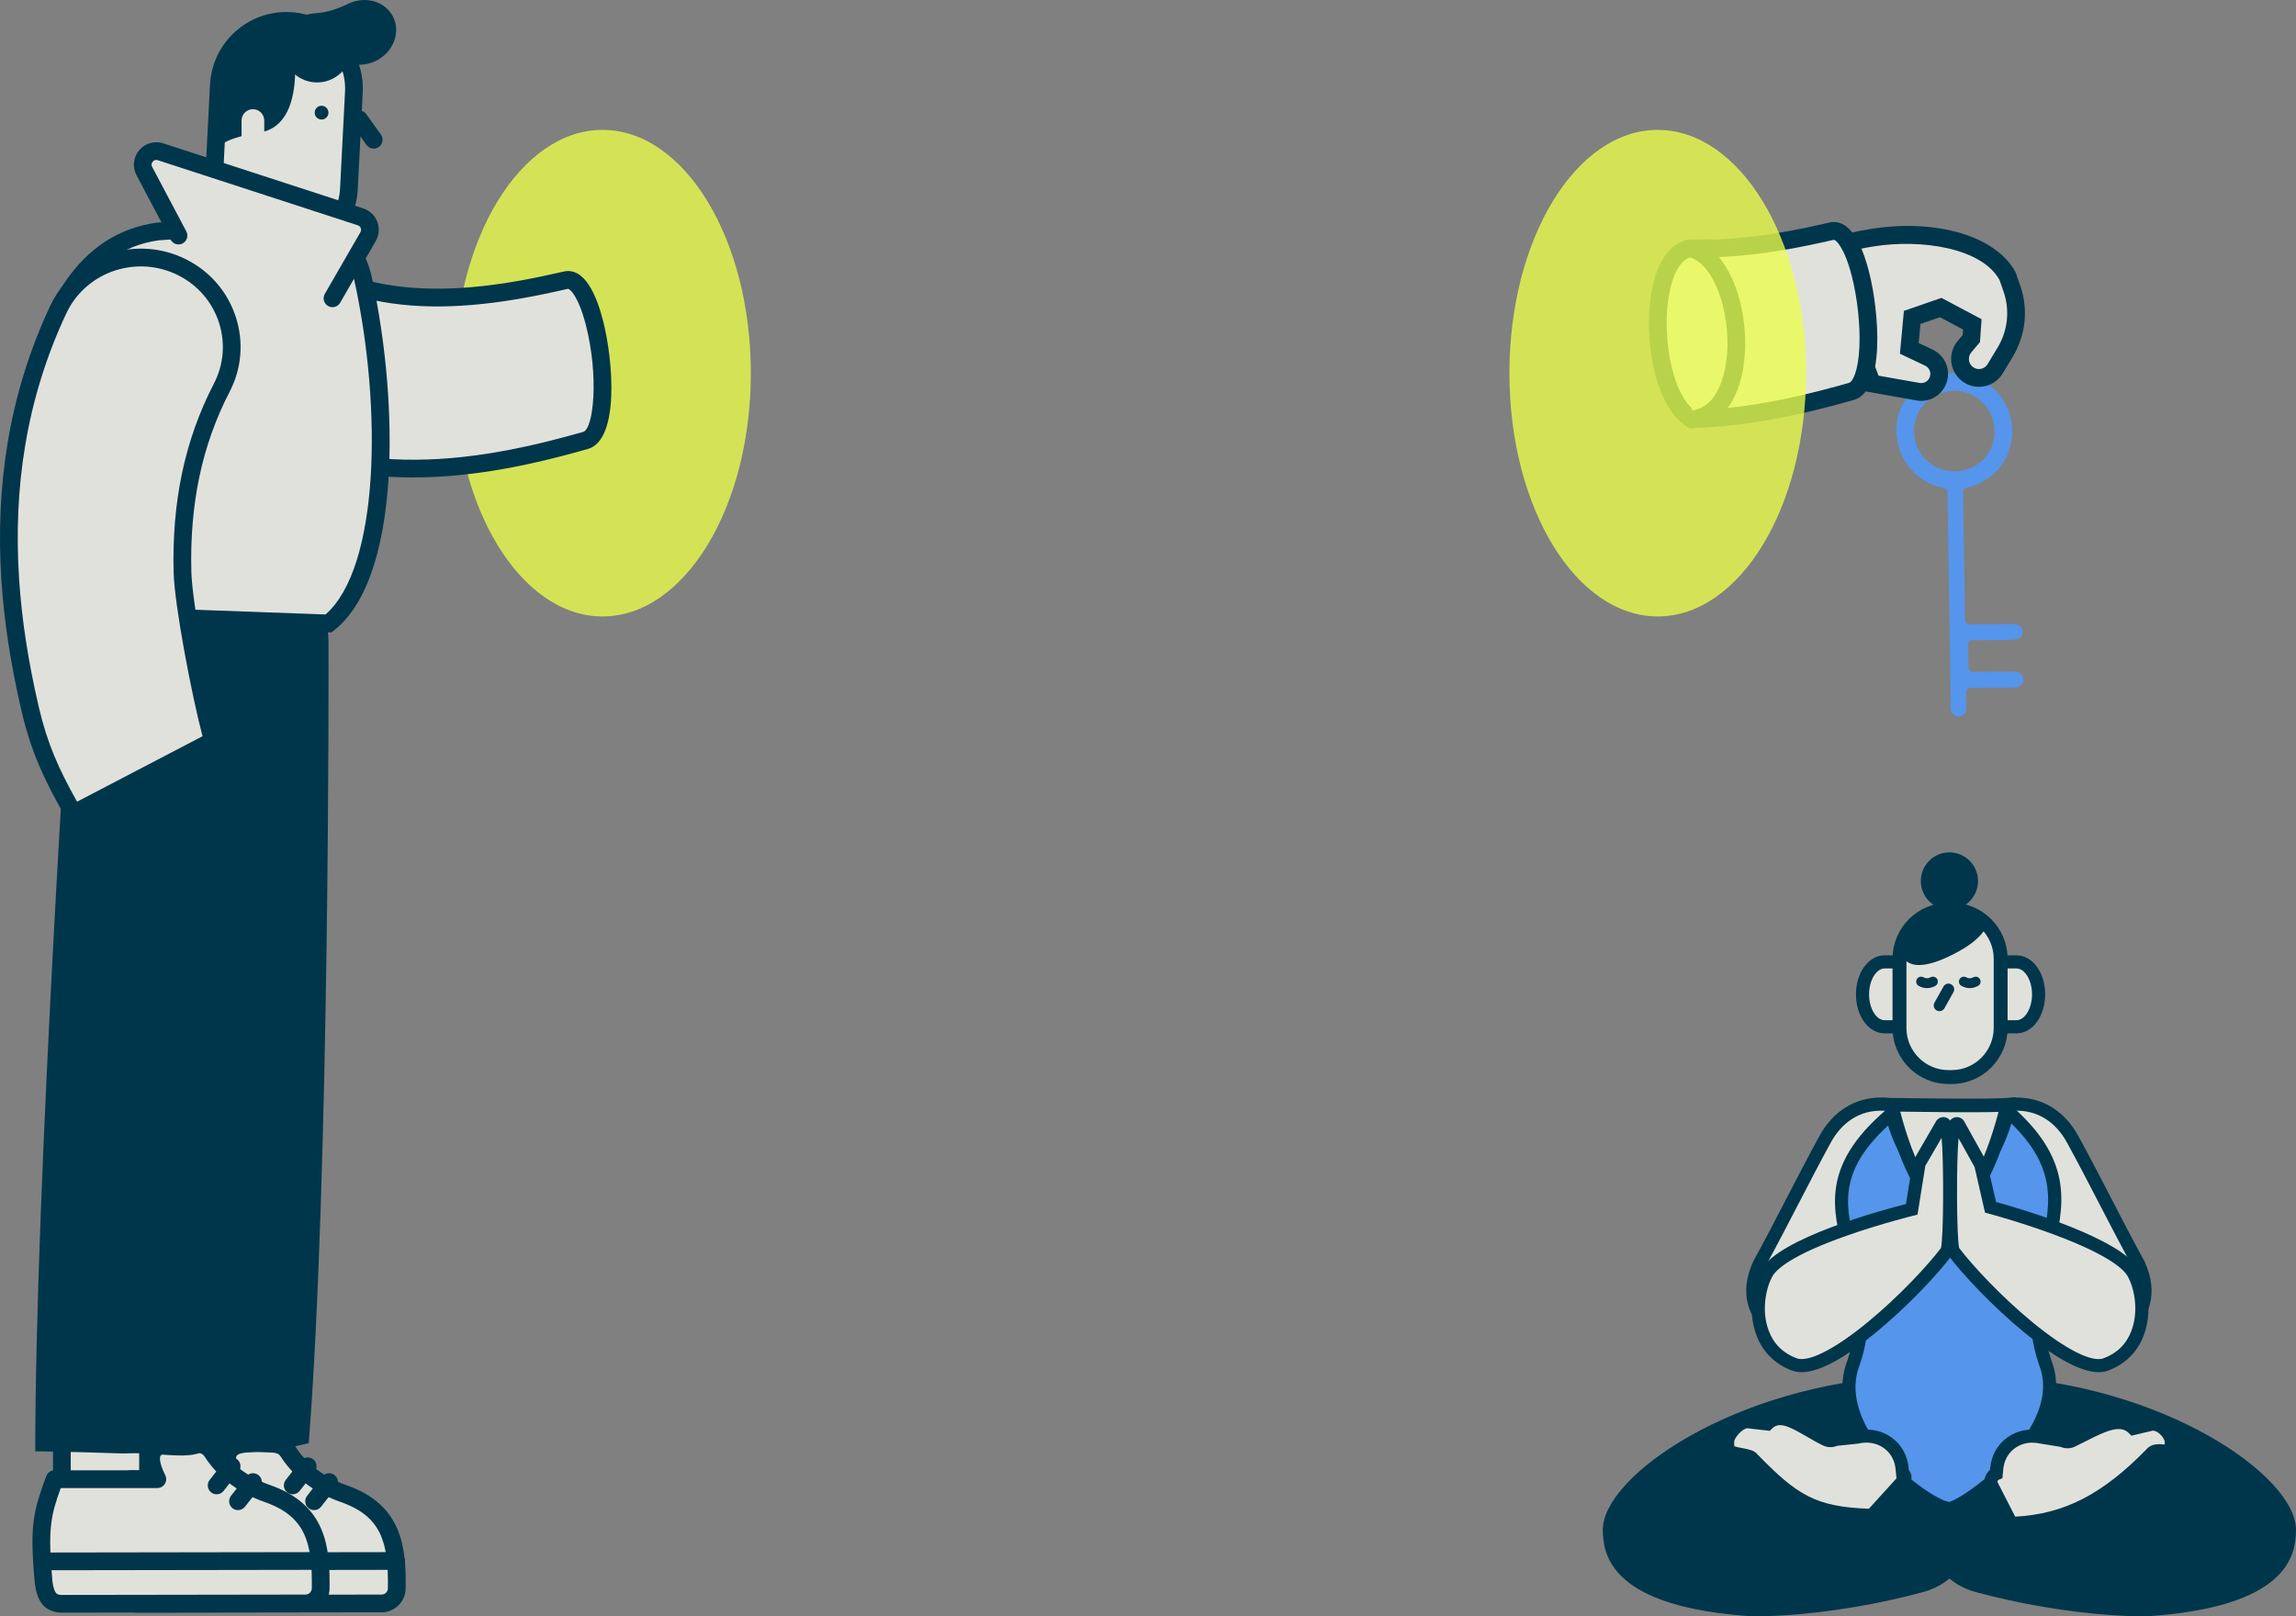 <svg width="480" height="338" viewBox="0 0 480 338" fill="none" xmlns="http://www.w3.org/2000/svg">
<rect x="0" y="0" width="480" height="338" fill="#808080" stroke="none"/>
<g clip-path="url(#clip0_1435_4956)">
<path d="M399.867 81.656C393.108 88.6 396.944 100.34 406.472 102.075C406.852 102.144 407.13 102.473 407.139 102.858L407.834 148.19C407.857 149.637 409.627 150.356 410.632 149.327C411.248 148.71 411.09 148.325 411.035 144.688C411.035 144.465 411.123 144.252 411.267 144.108C411.605 143.765 411.267 143.867 421.337 143.779C422.231 143.77 422.995 143.051 422.981 142.091C422.967 141.163 422.203 140.411 421.272 140.421L412.355 140.476C411.91 140.476 411.544 140.124 411.54 139.679L411.466 134.701C411.461 134.214 411.846 133.88 412.267 133.876C418.965 133.82 421.712 133.982 422.361 133.324C423.389 132.266 422.615 130.457 421.124 130.467L411.628 130.545C411.183 130.545 410.817 130.193 410.813 129.748L410.396 102.826C410.391 102.436 410.664 102.093 411.049 102.019C416.723 100.882 420.776 95.845 420.688 90.042C420.522 79.304 407.362 73.961 399.871 81.647H399.881L399.867 81.656ZM414.611 96.054C409.409 101.388 400.26 97.71 400.145 90.233C400.07 85.576 403.785 81.767 408.441 81.726C415.876 81.661 419.831 90.673 414.611 96.054Z" fill="#5595EB"/>
<path d="M383.219 51.524C386.147 50.717 388.861 50.109 391.293 49.715C404.916 47.521 416.321 51.45 419.712 57.762L420.596 60.304C422.139 64.734 421.629 69.618 419.207 73.631L417.025 77.244C415.816 79.076 413.347 79.577 411.517 78.357C409.549 77.044 409.159 74.308 410.688 72.494L412.124 70.792L412.332 67.819L405.718 64.307L399.761 66.371L399.158 72.842L403.249 74.781C404.995 75.611 405.833 77.629 405.185 79.457C404.569 81.191 402.79 82.226 400.984 81.901L391.381 80.199L388.194 71.886C386.184 72.318 382.311 73.779 377.572 76.154C379.18 67.883 381.046 59.664 383.219 51.524Z" fill="#E1E1DC"/>
<path d="M401.655 83.822C401.326 83.822 400.997 83.794 400.663 83.734L390.028 81.846L387.063 74.123C385.136 74.74 382.148 75.932 378.401 77.815L375.033 79.504L375.751 75.802C377.41 67.263 379.318 58.932 381.426 51.047L381.699 50.022L382.723 49.739C385.72 48.913 388.504 48.291 390.996 47.888C404.818 45.661 417.298 49.363 421.342 56.887L421.457 57.156L422.342 59.697C424.075 64.665 423.509 70.097 420.79 74.596L418.571 78.27C417.714 79.573 416.399 80.459 414.87 80.77C413.342 81.081 411.785 80.77 410.493 79.907C409.117 78.989 408.195 77.518 407.959 75.881C407.723 74.244 408.205 72.574 409.27 71.308L410.312 70.069L410.396 68.9L405.56 66.331L401.492 67.741L401.122 71.73L404.04 73.112C406.662 74.355 407.903 77.352 406.926 80.088C406.115 82.366 403.985 83.827 401.645 83.827L401.655 83.822ZM392.733 78.558L401.307 80.079C402.229 80.241 403.128 79.722 403.443 78.836C403.776 77.903 403.35 76.883 402.461 76.461L397.194 73.965L398.028 65.008L405.879 62.29L414.268 66.748L413.935 71.53L412.109 73.696C411.716 74.165 411.549 74.754 411.632 75.357C411.72 75.96 412.045 76.479 412.55 76.818C413.022 77.133 413.587 77.245 414.138 77.129C414.68 77.017 415.153 76.707 415.463 76.248L417.622 72.671C419.767 69.118 420.211 64.832 418.845 60.913L418.006 58.515C414.268 51.821 401.636 49.924 391.58 51.543C389.504 51.877 387.202 52.378 384.728 53.032C383.047 59.405 381.495 66.066 380.105 72.885C383.228 71.475 385.97 70.463 387.795 70.069L389.347 69.735L392.728 78.548L392.733 78.558Z" fill="#00364B"/>
<path opacity="0.78" d="M125.963 128.902C143.088 128.902 156.971 106.127 156.971 78.032C156.971 49.937 143.088 27.162 125.963 27.162C108.838 27.162 94.955 49.937 94.955 78.032C94.955 106.127 108.838 128.902 125.963 128.902Z" fill="#EBFF4B"/>
<path d="M40 81.874C46.364 87.014 53.303 90.947 60.414 93.554C67.529 96.175 74.774 97.497 81.875 97.873C88.981 98.248 95.948 97.696 102.711 96.615C109.474 95.535 116.042 93.911 122.411 92.102C129.397 90.117 125.047 57.045 118.252 58.599L118.201 58.613C112.262 59.986 106.458 61.09 100.774 61.702C95.095 62.314 89.546 62.43 84.219 61.859C78.892 61.294 73.796 60.041 69.039 58.005C64.282 55.973 59.863 53.153 55.814 49.577C49.315 43.839 40.389 46.321 35.872 55.115C31.356 63.91 32.963 75.687 39.462 81.424C39.601 81.545 39.74 81.666 39.884 81.782L40.004 81.879L40 81.874Z" fill="#E1E1DC"/>
<path d="M86.415 99.844C84.853 99.844 83.306 99.802 81.773 99.723C74.042 99.315 66.64 97.826 59.77 95.293C52.354 92.575 45.308 88.549 38.832 83.317L38.712 83.219C38.545 83.085 38.388 82.95 38.23 82.811C31.148 76.558 29.346 63.752 34.219 54.261C36.836 49.164 41.014 45.736 45.684 44.85C49.709 44.089 53.739 45.272 57.037 48.18C60.933 51.622 65.218 54.349 69.766 56.293C74.223 58.2 79.147 59.452 84.413 60.008C89.314 60.528 94.753 60.477 100.575 59.851C105.68 59.303 111.146 58.334 117.784 56.799L117.821 56.789C122.222 55.778 124.732 61.818 126.076 67.059C128.23 75.487 129.517 92.005 122.916 93.879C115.375 96.022 109.048 97.473 102.998 98.438C97.147 99.375 91.681 99.834 86.415 99.834V99.844ZM41.158 80.432C47.314 85.404 54.008 89.231 61.048 91.81C67.571 94.213 74.612 95.627 81.972 96.017C88.406 96.355 95.095 95.952 102.419 94.783C108.32 93.837 114.514 92.422 121.907 90.316C124.112 89.69 125.214 78.641 122.486 67.987C120.948 61.966 119.118 60.291 118.669 60.407L118.636 60.417C111.836 61.989 106.231 62.982 100.974 63.543C94.799 64.206 89.254 64.257 84.024 63.701C78.392 63.102 73.106 61.762 68.312 59.707C63.402 57.61 58.783 54.665 54.587 50.964C52.132 48.797 49.292 47.944 46.374 48.496C42.835 49.164 39.611 51.882 37.517 55.954C33.371 64.025 34.793 74.824 40.685 80.023C40.806 80.13 40.926 80.232 41.051 80.334L41.162 80.422L41.158 80.432Z" fill="#00364B"/>
<path d="M353.36 51.919C357.292 52.067 361.322 51.886 365.422 51.446C371.106 50.838 376.91 49.729 382.848 48.356L382.899 48.342C389.695 46.784 394.044 79.861 387.059 81.846C380.69 83.655 374.121 85.278 367.358 86.359C362.902 87.074 358.353 87.547 353.735 87.686C344.646 82.268 343.854 53.57 353.364 51.919H353.36Z" fill="#E1E1DC"/>
<path d="M353.249 89.555L352.786 89.276C349.585 87.37 347.083 83.024 345.735 77.04C344.559 71.808 344.392 65.764 345.295 60.871C346.453 54.581 349.209 50.749 353.045 50.086L353.235 50.054L353.429 50.063C357.126 50.202 361.091 50.044 365.228 49.599C370.332 49.052 375.798 48.082 382.436 46.547L382.473 46.538C384.91 45.981 388.296 47.312 390.728 56.807C392.882 65.235 394.17 81.753 387.569 83.627C380.028 85.77 373.7 87.222 367.65 88.186C362.884 88.947 358.219 89.402 353.791 89.532L353.253 89.55L353.249 89.555ZM353.513 53.778C351.424 54.27 349.765 57.081 348.941 61.548C347.394 69.925 349.436 82.314 354.259 85.812C358.358 85.663 362.666 85.232 367.067 84.527C372.968 83.581 379.157 82.166 386.554 80.06C387.3 79.847 388.491 77.676 388.722 72.564C388.926 68.037 388.319 62.35 387.138 57.73C385.6 51.71 383.77 50.04 383.321 50.151L383.289 50.16C376.489 51.733 370.884 52.725 365.631 53.287C361.401 53.741 357.33 53.908 353.522 53.778H353.513Z" fill="#00364B"/>
<path d="M12.942 311.047H33.315V297.345H12.942V311.047Z" fill="#E1E1DC"/>
<path d="M33.314 312.901H12.937C11.913 312.901 11.084 312.071 11.084 311.046V297.344C11.084 296.319 11.913 295.488 12.937 295.488H33.309C34.333 295.488 35.162 296.319 35.162 297.344V311.046C35.162 312.071 34.333 312.901 33.309 312.901H33.314ZM14.794 309.19H31.461V299.199H14.79V309.19H14.794Z" fill="#00364B"/>
<path d="M30.948 312.684H51.32V298.982H30.948V312.684Z" fill="#E1E1DC"/>
<path d="M51.321 314.538H30.949C29.925 314.538 29.096 313.707 29.096 312.682V298.98C29.096 297.955 29.925 297.125 30.949 297.125H51.321C52.345 297.125 53.174 297.955 53.174 298.98V312.682C53.174 313.707 52.345 314.538 51.321 314.538ZM32.801 310.827H49.468V300.836H32.801V310.827Z" fill="#00364B"/>
<path d="M27.312 309.306H48.801C44.975 301.486 50.136 301.537 57.07 301.898C58.779 302.019 59.664 302.636 60.331 303.698C61.702 305.883 65.223 310.02 71.777 312.302C81.783 315.786 83.089 322.827 82.945 332.174C82.918 333.899 81.51 335.291 79.782 335.291L29.008 335.365C26.52 335.365 25.487 334.131 25.043 330.968C23.899 318.884 24.788 316.208 27.317 309.301L27.312 309.306Z" fill="#E1E1DC"/>
<path d="M28.998 337.224C24.616 337.224 23.602 334.024 23.208 331.232C23.208 331.204 23.199 331.176 23.199 331.148C22.05 319.032 22.856 316.101 25.575 308.665C25.844 307.933 26.539 307.45 27.317 307.45H46.054C45.535 305.739 45.387 303.888 46.388 302.376C48.236 299.579 52.776 299.815 57.172 300.047C59.363 300.2 60.859 301.044 61.901 302.71C62.688 303.967 65.778 308.248 72.388 310.549C84.085 314.621 84.932 323.481 84.803 332.201C84.761 334.924 82.514 337.141 79.791 337.146L29.017 337.22H29.003L28.998 337.224ZM26.881 330.754C27.28 333.514 27.928 333.509 29.003 333.514L79.777 333.439C80.49 333.439 81.078 332.86 81.092 332.15C81.236 322.493 79.744 317.047 71.165 314.06C63.629 311.435 59.979 306.634 58.756 304.69C58.445 304.194 58.13 303.837 56.935 303.753C54.582 303.628 50.149 303.396 49.468 304.426C49.371 304.57 48.968 305.451 50.459 308.494C50.742 309.069 50.705 309.751 50.367 310.294C50.029 310.836 49.436 311.166 48.797 311.166H28.605C26.548 316.843 25.83 319.7 26.877 330.758L26.881 330.754Z" fill="#00364B"/>
<path d="M65.661 315.779C65.263 315.779 64.86 315.649 64.522 315.385C63.716 314.754 63.577 313.585 64.207 312.778L67.338 308.775C67.968 307.968 69.136 307.824 69.942 308.459C70.748 309.09 70.887 310.259 70.257 311.066L67.125 315.069C66.759 315.538 66.217 315.779 65.666 315.779H65.661Z" fill="#00364B"/>
<path d="M61.193 312.47C60.794 312.47 60.391 312.34 60.053 312.076C59.247 311.445 59.108 310.276 59.738 309.469L62.87 305.466C63.499 304.659 64.667 304.515 65.473 305.151C66.279 305.782 66.418 306.951 65.788 307.758L62.656 311.761C62.291 312.229 61.748 312.47 61.197 312.47H61.193Z" fill="#00364B"/>
<path d="M26.173 328.353C25.149 328.353 24.32 327.523 24.32 326.502C24.32 325.477 25.149 324.647 26.169 324.642L82.797 324.559C83.821 324.559 84.65 325.389 84.65 326.409C84.65 327.434 83.821 328.265 82.802 328.269L26.173 328.353Z" fill="#00364B"/>
<path d="M11.404 309.306H32.893C29.067 301.486 34.227 301.537 41.162 301.898C42.871 302.019 43.756 302.636 44.423 303.698C45.794 305.883 49.314 310.02 55.869 312.302C65.875 315.786 67.181 322.827 67.037 332.174C67.01 333.899 65.601 335.291 63.873 335.291L13.1 335.365C10.612 335.365 9.579 334.131 9.135 330.968C7.99 318.884 8.88 316.208 11.409 309.301L11.404 309.306Z" fill="#E1E1DC"/>
<path d="M13.09 337.224C8.708 337.224 7.694 334.024 7.3 331.232C7.3 331.204 7.291 331.176 7.291 331.148C6.142 319.032 6.948 316.101 9.667 308.665C9.936 307.933 10.63 307.45 11.409 307.45H30.146C29.627 305.739 29.479 303.888 30.48 302.376C32.328 299.579 36.867 299.815 41.263 300.047C43.454 300.2 44.951 301.044 45.993 302.71C46.78 303.967 49.87 308.248 56.48 310.549C68.177 314.621 69.024 323.481 68.894 332.201C68.853 334.924 66.606 337.141 63.883 337.146L13.109 337.22H13.095L13.09 337.224ZM10.973 330.754C11.372 333.514 12.025 333.509 13.095 333.514L63.869 333.439C64.582 333.439 65.17 332.86 65.184 332.15C65.328 322.493 63.836 317.047 55.257 314.06C47.721 311.435 44.07 306.634 42.847 304.69C42.537 304.194 42.222 303.837 41.027 303.753C38.674 303.628 34.241 303.396 33.56 304.426C33.463 304.57 33.06 305.451 34.551 308.494C34.834 309.069 34.797 309.751 34.459 310.294C34.12 310.836 33.528 311.166 32.888 311.166H12.701C10.644 316.843 9.926 319.7 10.973 330.758V330.754Z" fill="#00364B"/>
<path d="M49.753 315.779C49.355 315.779 48.952 315.649 48.614 315.385C47.808 314.754 47.669 313.585 48.299 312.778L51.43 308.775C52.06 307.968 53.227 307.824 54.033 308.459C54.839 309.09 54.978 310.259 54.348 311.066L51.217 315.069C50.851 315.538 50.309 315.779 49.758 315.779H49.753Z" fill="#00364B"/>
<path d="M45.285 312.47C44.886 312.47 44.483 312.34 44.145 312.076C43.339 311.445 43.2 310.276 43.83 309.469L46.961 305.466C47.591 304.659 48.759 304.515 49.565 305.151C50.371 305.782 50.51 306.951 49.88 307.758L46.748 311.761C46.382 312.229 45.84 312.47 45.289 312.47H45.285Z" fill="#00364B"/>
<path d="M10.265 328.353C9.241 328.353 8.412 327.523 8.412 326.502C8.412 325.477 9.241 324.647 10.26 324.642L66.889 324.559C67.913 324.559 68.742 325.389 68.742 326.409C68.742 327.434 67.913 328.265 66.894 328.269L10.265 328.353Z" fill="#00364B"/>
<path d="M47.596 303.783C57.417 303.783 64.55 301.779 64.55 301.779C68.937 245.338 68.701 138.477 68.673 134.182C68.604 123.68 60.066 115.22 49.556 115.289C39.069 115.359 30.619 123.931 30.689 134.432C30.694 135.467 31.319 238.631 27.057 293.471C26.242 303.945 35.645 302.906 46.1 303.722C46.6 303.759 47.101 303.783 47.596 303.783Z" fill="#00364B"/>
<path d="M26.459 303.911C36.27 303.499 44.969 307.488 45.33 297.496C47.327 241.867 52.705 137.752 52.76 136.709C53.302 126.221 45.251 117.274 34.778 116.731C24.305 116.188 15.374 124.25 14.827 134.737C14.771 135.786 7.369 247.517 7.369 303.48C7.369 303.48 14.48 303.54 24.962 303.916C25.463 303.935 25.963 303.935 26.459 303.916V303.911Z" fill="#00364B"/>
<path d="M75.895 58.235C81.616 84.424 81.811 120.075 68.688 130.367L5.676 128.081C5.676 128.081 -3.658 53.253 33.061 48.397L61.577 46.462C68.706 45.98 74.367 51.245 75.891 58.235H75.895Z" fill="#E1E1DC"/>
<path d="M69.294 132.247L68.618 132.224L4.03 129.881L3.836 128.313C3.813 128.123 1.501 109.161 3.757 89.847C6.819 63.639 16.871 48.671 32.82 46.56L32.935 46.547L61.451 44.612C69.201 44.093 75.885 49.525 77.701 57.841C80.772 71.891 82.046 87.402 81.203 100.385C80.499 111.211 77.951 125.456 69.826 131.829L69.294 132.247ZM7.342 126.286L68.048 128.49C79.262 118.749 79.966 85.575 74.079 58.635C72.666 52.159 67.575 47.91 61.697 48.314L33.241 50.243C1.677 54.492 6.296 115.646 7.342 126.282V126.286Z" fill="#00364B"/>
<path d="M44.717 38.015C44.317 45.82 50.311 52.473 58.106 52.874C65.901 53.275 72.545 47.272 72.946 39.466L73.983 19.232C74.384 11.427 68.389 4.774 60.594 4.373C52.799 3.972 46.155 9.975 45.755 17.78L44.717 38.015Z" fill="#E1E1DC"/>
<path d="M58.853 54.758C58.575 54.758 58.297 54.748 58.014 54.734C49.213 54.28 42.417 46.742 42.867 37.929L43.904 17.696C44.354 8.883 51.881 2.083 60.687 2.528C69.488 2.983 76.284 10.521 75.834 19.334L74.797 39.567C74.579 43.839 72.712 47.767 69.544 50.629C66.584 53.306 62.813 54.753 58.853 54.753V54.758ZM59.862 6.216C53.377 6.216 47.939 11.323 47.605 17.882L46.568 38.115C46.221 44.887 51.441 50.68 58.204 51.024C61.479 51.195 64.624 50.073 67.061 47.874C69.497 45.671 70.929 42.656 71.096 39.376L72.133 19.143C72.481 12.371 67.26 6.583 60.497 6.235C60.284 6.225 60.071 6.216 59.862 6.216Z" fill="#00364B"/>
<path d="M67.228 25C68.023 25 68.668 24.355 68.668 23.558C68.668 22.761 68.023 22.115 67.228 22.115C66.432 22.115 65.787 22.761 65.787 23.558C65.787 24.355 66.432 25 67.228 25Z" fill="#00364B"/>
<path d="M78.122 31.074C77.543 31.074 76.974 30.805 76.612 30.299L73.56 26.027C72.962 25.192 73.157 24.037 73.99 23.439C74.824 22.841 75.982 23.035 76.575 23.87L79.628 28.142C80.225 28.977 80.031 30.132 79.197 30.731C78.868 30.963 78.493 31.079 78.122 31.079V31.074Z" fill="#00364B"/>
<path d="M60.594 4.378C60.594 4.378 65.699 25.965 54.197 27.737C45.854 29.027 45.525 31.161 45.525 31.161L47.582 11.517C51.696 5.264 53.113 3.603 60.594 4.378Z" fill="#00364B"/>
<path d="M62.887 3.613C63.855 3.098 64.884 2.825 65.903 2.769C68.288 2.644 70.581 1.869 72.726 0.816C72.74 0.812 72.754 0.802 72.768 0.798C76.395 -0.96 80.624 0.292 82.218 3.59C83.811 6.888 82.167 10.989 78.544 12.746C76.64 13.669 74.57 13.753 72.796 13.155C72.11 14.569 70.971 15.775 69.442 16.517C65.741 18.313 61.266 16.661 59.636 12.83C58.186 9.421 59.617 5.362 62.883 3.618L62.887 3.613Z" fill="#00364B"/>
<path d="M50.508 29.119C50.51 30.431 51.574 31.492 52.884 31.489C54.194 31.487 55.254 30.421 55.251 29.11L55.243 25.204C55.24 23.892 54.176 22.831 52.866 22.834C51.556 22.837 50.497 23.902 50.499 25.214L50.508 29.119Z" fill="#E1E1DC"/>
<path d="M58.714 61.023C58.45 82.314 58.149 102.932 57.361 114.347L58.714 61.023Z" fill="#E1E1DC"/>
<path d="M12.155 64.805C7.953 73.752 5.026 83.294 3.437 92.877C1.834 102.469 1.533 112.061 2.154 121.334C2.775 130.62 4.289 139.6 6.304 148.241C8.319 156.888 11.08 162.565 15.388 170.107L44.534 154.898C42.348 147.365 38.336 126.617 38.155 119.617C37.97 112.618 38.503 105.832 39.855 99.38C41.203 92.928 43.381 86.814 46.359 81.076C51.135 71.874 47.434 60.598 38.091 55.894C28.747 51.191 17.306 54.837 12.53 64.039C12.428 64.234 12.331 64.434 12.233 64.633L12.155 64.8V64.805Z" fill="#E1E1DC"/>
<path d="M14.665 172.579L13.781 171.03C9.324 163.238 6.527 157.365 4.498 148.664C2.256 139.034 0.88 130.138 0.301 121.459C-0.366 111.458 0.069 101.741 1.603 92.571C3.247 82.658 6.23 73.052 10.473 64.012L10.552 63.845C10.659 63.617 10.765 63.404 10.881 63.186C16.115 53.102 28.692 49.085 38.92 54.238C43.913 56.752 47.605 61.043 49.305 66.317C50.987 71.526 50.523 77.069 47.999 81.935C45.104 87.515 42.973 93.512 41.667 99.765C40.379 105.892 39.818 112.558 40.004 119.571C40.184 126.557 44.233 147.235 46.308 154.383L46.734 155.844L14.665 172.579ZM13.832 65.593C9.732 74.323 6.851 83.605 5.262 93.183C3.775 102.07 3.353 111.5 4.002 121.213C4.567 129.688 5.91 138.394 8.106 147.824C9.908 155.556 12.266 160.775 16.115 167.64L42.343 153.951C40.101 145.5 36.474 126.598 36.298 119.673C36.108 112.372 36.692 105.419 38.04 99.009C39.415 92.431 41.662 86.109 44.71 80.232C46.776 76.257 47.151 71.721 45.78 67.467C44.386 63.149 41.356 59.628 37.257 57.564C28.831 53.32 18.473 56.613 14.17 64.907C14.077 65.083 13.989 65.264 13.906 65.44L13.832 65.598V65.593Z" fill="#00364B"/>
<path d="M37.323 49.262L30.18 35.773C28.985 33.514 31.139 30.945 33.566 31.733L75.376 45.343C77.095 45.904 77.859 47.903 76.956 49.471L69.512 62.375" fill="#E1E1DC"/>
<path d="M69.511 64.234C69.196 64.234 68.876 64.155 68.585 63.984C67.7 63.469 67.394 62.337 67.908 61.451L75.352 48.547C75.556 48.19 75.482 47.861 75.417 47.698C75.352 47.536 75.19 47.239 74.801 47.114L32.991 33.5C32.416 33.314 32.059 33.653 31.93 33.806C31.8 33.959 31.532 34.372 31.814 34.905L38.957 48.394C39.439 49.298 39.091 50.421 38.188 50.903C37.285 51.386 36.164 51.038 35.682 50.133L28.539 36.645C27.64 34.942 27.854 32.892 29.09 31.422C30.327 29.947 32.305 29.381 34.135 29.975L75.945 43.584C77.298 44.025 78.368 45.04 78.877 46.367C79.387 47.698 79.271 49.169 78.558 50.402L71.114 63.306C70.771 63.9 70.146 64.234 69.506 64.234H69.511Z" fill="#00364B"/>
<path d="M353.359 51.918C364.884 54.604 367.358 86.359 353.73 87.685L353.359 51.918Z" fill="#E1E1DC"/>
<path d="M353.73 89.54C352.785 89.54 351.979 88.821 351.886 87.865C351.789 86.845 352.534 85.941 353.549 85.838C359.839 85.226 360.909 76.404 361.085 73.713C361.641 65.285 358.431 55.007 352.937 53.726C351.941 53.494 351.321 52.497 351.552 51.5C351.784 50.503 352.78 49.881 353.776 50.113C361.428 51.899 365.449 63.88 364.782 73.959C364.18 83.106 360.113 88.932 353.906 89.535C353.845 89.54 353.785 89.544 353.725 89.544L353.73 89.54Z" fill="#00364B"/>
<path opacity="0.78" d="M346.565 128.902C363.69 128.902 377.573 106.127 377.573 78.032C377.573 49.937 363.69 27.162 346.565 27.162C329.439 27.162 315.557 49.937 315.557 78.032C315.557 106.127 329.439 128.902 346.565 128.902Z" fill="#EBFF4B"/>
<path d="M394.006 201.145C391.45 201.145 389.379 204.183 389.379 207.931C389.379 211.678 391.45 214.717 394.006 214.717H399.023V201.145H394.006Z" fill="#E1E1DC"/>
<path d="M400.394 216.084H394.007C390.644 216.084 388.008 212.498 388.008 207.925C388.008 203.351 390.644 199.766 394.007 199.766H400.394V216.079V216.084ZM394.007 202.512C392.242 202.512 390.75 204.989 390.75 207.925C390.75 210.861 392.242 213.338 394.007 213.338H397.652V202.512H394.007Z" fill="#00364B"/>
<path d="M421.556 201.141C424.113 201.141 426.183 204.179 426.183 207.927C426.183 211.675 424.113 214.713 421.556 214.713H416.539V201.141H421.556Z" fill="#E1E1DC"/>
<path d="M421.556 216.083H415.168V199.77H421.556C424.919 199.77 427.555 203.35 427.555 207.929C427.555 212.507 424.919 216.088 421.556 216.088V216.083ZM417.91 213.337H421.556C423.321 213.337 424.812 210.86 424.812 207.924C424.812 204.988 423.321 202.511 421.556 202.511H417.91V213.337Z" fill="#00364B"/>
<path d="M366.539 338.001C336.967 336.132 335.095 325.389 335.086 319.888C335.067 308.691 362.527 289.525 398.339 287.762C406.33 287.368 412.824 294.256 412.824 302.267C412.824 305.356 411.86 308.222 410.216 310.574C411.142 311.896 411.856 313.399 412.31 315.046C414.427 322.773 409.892 330.751 402.174 332.876C393.044 335.385 382.478 337.171 373.186 337.769C370.856 337.918 368.642 337.997 366.539 337.997V338.001Z" fill="#00364B"/>
<path d="M448.547 338.001C478.119 336.132 479.991 325.389 480 319.888C480.018 308.691 452.559 289.525 416.747 287.762C408.756 287.368 402.262 294.256 402.262 302.267C402.262 305.356 403.225 308.222 404.87 310.574C403.943 311.896 403.23 313.399 402.776 315.046C400.659 322.773 405.194 330.751 412.911 332.876C422.041 335.385 432.608 337.171 441.9 337.769C444.23 337.918 446.444 337.997 448.547 337.997V338.001Z" fill="#00364B"/>
<path d="M421.094 232.051C420.445 231.462 419.403 231.745 419.148 232.58C416.767 240.368 412.464 245.577 407.549 245.577C402.356 245.577 397.845 239.76 395.561 231.225C395.505 231.021 395.26 230.943 395.098 231.082C373.146 249.965 396.395 259.613 388.928 281.39C383.151 296.062 403.25 313.312 407.549 313.312C410.342 313.312 431.947 296.062 426.171 281.39C418.829 259.989 441.16 250.299 421.094 232.051Z" fill="#E1E1DC"/>
<path d="M407.544 314.684C404.449 314.684 396.658 308.714 391.618 301.306C388.153 296.209 384.651 288.537 387.634 280.92C390.594 272.26 388.473 265.669 386.421 259.296C383.498 250.209 380.732 241.623 394.198 230.046C394.634 229.67 395.217 229.549 395.764 229.721C396.31 229.893 396.727 230.324 396.876 230.876C399.039 238.975 403.226 244.207 407.539 244.207C411.615 244.207 415.562 239.601 417.827 232.184C418.086 231.34 418.744 230.7 419.597 230.463C420.449 230.227 421.352 230.445 422.005 231.038C434.188 242.115 431.501 250.46 428.657 259.296C426.605 265.669 424.484 272.26 427.444 280.92C429.69 286.663 428.333 293.444 423.511 300.532C420.315 305.231 416.479 308.788 414.478 310.486C412.991 311.748 409.341 314.684 407.539 314.684H407.544ZM394.717 233.251C384.072 243.033 386.272 249.875 389.033 258.452C391.122 264.941 393.489 272.298 390.219 281.839L390.196 281.894C387.634 288.407 390.784 295.202 393.883 299.762C398.904 307.151 405.825 311.859 407.497 311.938C409.068 311.599 418.017 305.059 422.853 296.394C425.869 290.995 426.55 286.12 424.887 281.89L424.863 281.834C421.593 272.298 423.96 264.941 426.049 258.447C428.819 249.843 431.01 243.038 420.366 233.246C417.674 241.827 412.894 246.944 407.539 246.944C402.184 246.944 397.376 241.739 394.712 233.246L394.717 233.251Z" fill="#00364B"/>
<path d="M381.441 238.444C376.781 246.965 372.653 255.434 367.78 264.326C362.56 275.584 373.816 282.305 379.736 277.365C386.99 268.51 399.335 262.527 405.917 253.969C417.975 237.762 390.895 220.632 381.436 238.444H381.441Z" fill="#E1E1DC"/>
<path d="M375.099 280.394C373.033 280.394 370.912 279.689 369.091 278.289C365.784 275.742 363.375 270.584 366.543 263.752L366.585 263.668C369.059 259.155 371.366 254.693 373.598 250.379C375.734 246.251 377.943 241.988 380.236 237.79C383.122 232.358 387.819 229.418 393.489 229.506C399.766 229.603 406.079 233.606 408.849 239.242C411.346 244.326 410.698 249.845 407.024 254.785C403.555 259.294 398.538 263.121 393.688 266.818C389.056 270.347 384.271 273.998 380.801 278.233L380.718 278.335L380.616 278.418C379.041 279.736 377.096 280.39 375.099 280.39V280.394ZM369.008 264.948C366.919 269.485 367.572 273.659 370.759 276.113C373.279 278.052 376.554 278.159 378.768 276.391C382.432 271.957 387.305 268.237 392.025 264.642C396.949 260.885 401.605 257.337 404.838 253.134C407.854 249.08 408.409 244.572 406.39 240.457C404.055 235.712 398.733 232.335 393.447 232.256C388.861 232.173 385.035 234.613 382.654 239.089L382.645 239.103C380.366 243.273 378.161 247.526 376.03 251.645C373.797 255.959 371.486 260.421 369.008 264.948Z" fill="#00364B"/>
<path d="M433.428 238.444C438.088 246.965 442.215 255.434 447.088 264.326C452.309 275.584 441.052 282.305 435.132 277.365C427.878 268.51 415.533 262.527 408.951 253.969C396.893 237.762 423.973 220.632 433.432 238.444H433.428Z" fill="#E1E1DC"/>
<path d="M439.768 280.394C437.772 280.394 435.826 279.74 434.251 278.422L434.15 278.339L434.066 278.237C430.597 274.002 425.812 270.351 421.179 266.822C416.329 263.125 411.313 259.298 407.857 254.808C404.165 249.849 403.517 244.33 406.018 239.246C408.788 233.61 415.102 229.607 421.378 229.51C427.039 229.422 431.745 232.362 434.631 237.794C436.924 241.987 439.134 246.255 441.269 250.383C443.502 254.697 445.813 259.159 448.282 263.672L448.324 263.756C451.493 270.588 449.084 275.741 445.776 278.292C443.956 279.693 441.834 280.398 439.768 280.398V280.394ZM436.1 276.391C438.314 278.158 441.589 278.051 444.109 276.112C447.296 273.659 447.949 269.489 445.86 264.948C443.382 260.42 441.07 255.958 438.837 251.644C436.706 247.53 434.502 243.272 432.223 239.102L432.213 239.088C429.837 234.607 426.006 232.181 421.42 232.256C416.13 232.339 410.808 235.711 408.478 240.457C406.458 244.566 407.014 249.075 410.043 253.152C413.263 257.336 417.918 260.884 422.842 264.641C427.558 268.236 432.436 271.956 436.1 276.391Z" fill="#00364B"/>
<path d="M420.393 232.967C419.745 232.378 419.402 233.862 419.143 234.697C416.762 242.485 412.458 247.694 407.544 247.694C402.351 247.694 397.839 241.877 395.555 233.342C395.5 233.138 395.254 233.059 395.092 233.199C373.14 252.082 394.976 263.145 387.505 284.922C381.728 299.594 403.24 315.429 407.539 315.429C410.332 315.429 433.35 299.594 427.573 284.922C420.231 263.52 440.451 251.214 420.389 232.962L420.393 232.967Z" fill="#5595EB"/>
<path d="M407.543 316.802C405.019 316.802 400.595 313.61 399.298 312.632C397.07 310.948 392.836 307.395 389.519 302.52C385.216 296.188 384.077 289.94 386.226 284.453C389.154 275.886 387.352 269.09 385.605 262.518C383.053 252.902 380.644 243.825 394.203 232.164C394.638 231.792 395.222 231.667 395.768 231.839C396.315 232.011 396.732 232.442 396.88 232.994C399.043 241.093 403.231 246.325 407.543 246.325C411.62 246.325 415.566 241.719 417.832 234.302L417.906 234.051C418.198 233.063 418.559 231.834 419.657 231.523C420.231 231.361 420.833 231.519 421.31 231.95C433.623 243.152 431.464 252.387 429.171 262.165C427.587 268.933 425.947 275.932 428.861 284.448C430.908 289.685 429.792 295.692 425.628 301.815C420.157 309.862 410.142 316.802 407.539 316.802H407.543ZM394.717 235.369C383.877 245.323 385.818 252.638 388.25 261.808C390.015 268.46 392.016 276.002 388.802 285.367L388.778 285.422C386.485 291.248 389.144 297.093 391.78 300.966C397.149 308.865 405.677 313.995 407.511 314.051C409.23 313.773 419.434 307.135 424.428 298.582C427.226 293.795 427.851 289.37 426.299 285.422L426.276 285.367C423.094 276.09 424.905 268.358 426.503 261.534C428.625 252.475 430.468 244.609 420.495 234.942L420.449 235.095C417.776 243.839 412.949 249.061 407.539 249.061C402.128 249.061 397.376 243.857 394.712 235.364L394.717 235.369Z" fill="#00364B"/>
<path d="M407.543 252.456C412.828 252.456 417.4 240.405 419.647 231.008C414.491 231.351 396.972 231.008 395.443 231.008C397.685 240.405 402.262 252.456 407.547 252.456H407.543Z" fill="#E1E1DC"/>
<path d="M407.543 253.877C400.025 253.877 395.323 236.627 394.063 231.339L393.646 229.59H395.444C395.731 229.59 396.574 229.604 397.788 229.618C403.064 229.692 415.413 229.868 419.554 229.59L421.472 229.465L421.023 231.339C419.763 236.627 415.061 253.877 407.543 253.877ZM397.264 232.452C400.095 243.325 404.319 251.038 407.543 251.038C410.767 251.038 414.978 243.352 417.808 232.512C412.509 232.67 402.397 232.526 397.746 232.461C397.579 232.461 397.417 232.457 397.264 232.457V232.452Z" fill="#00364B"/>
<path d="M417.329 308.165L417.44 307.038C417.898 302.372 422.174 299.431 426.894 300.53L431.198 301.231C431.818 301.546 432.55 301.565 433.176 301.268C437.849 299.055 442.889 295.553 446.007 298.698L449.625 297.84C451.352 297.441 453.465 299.343 453.914 301.152V302.831C453.845 304.264 450.898 302.544 449.773 303.949C440.93 313.036 432.55 318.152 420.465 318.551L416.421 310.647C415.944 309.715 416.361 308.569 417.324 308.161L417.329 308.165Z" fill="#E1E1DC"/>
<path d="M419.644 319.952L415.206 311.274C414.803 310.49 414.748 309.567 415.049 308.737C415.248 308.194 415.591 307.716 416.031 307.354L416.077 306.9C416.332 304.298 417.606 302.057 419.653 300.587C421.747 299.084 424.48 298.569 427.157 299.181L431.627 299.91L431.817 300.007C432.068 300.132 432.355 300.142 432.591 300.03C433.332 299.678 434.101 299.283 434.847 298.903C438.738 296.913 443.115 294.673 446.381 297.201L449.309 296.51C451.866 295.92 454.64 298.393 455.243 300.828L455.284 300.99V302.901C455.247 303.616 454.909 304.056 454.636 304.298C453.922 304.924 452.982 304.845 452.153 304.775C451.856 304.752 450.958 304.673 450.847 304.812L450.759 304.91C440.744 315.198 431.98 319.549 420.515 319.925L419.649 319.952H419.644ZM424.911 301.668C423.567 301.668 422.307 302.057 421.251 302.818C419.852 303.824 418.981 305.369 418.805 307.173L418.616 309.112L417.865 309.428C417.712 309.493 417.652 309.613 417.629 309.678C417.606 309.743 417.573 309.878 417.652 310.026L421.293 317.146C431.544 316.603 439.562 312.471 448.762 303.036C449.79 301.821 451.351 301.955 452.389 302.043C452.44 302.043 452.491 302.053 452.551 302.057V301.347C452.176 300.179 450.772 298.991 449.939 299.186L445.58 300.216L445.038 299.668C443.264 297.883 440.35 299.172 436.098 301.347C435.333 301.737 434.541 302.145 433.763 302.512C432.836 302.948 431.743 302.962 430.794 302.558L426.583 301.872C426.018 301.742 425.457 301.677 424.911 301.677V301.668Z" fill="#00364B"/>
<path d="M397.76 308.167L397.649 307.04C397.19 302.373 392.915 299.432 388.194 300.532L383.696 301.005C383.076 301.32 382.344 301.339 381.718 301.042C377.045 298.83 372.602 294.632 369.485 297.777L365.733 297.35C364.005 296.951 361.619 299.344 361.17 301.153V302.833C361.239 304.266 365.612 304.015 366.321 304.98C375.164 314.067 379.194 316.497 391.279 316.896L398.038 309.452C398.413 309.039 398.265 308.38 397.755 308.162L397.76 308.167Z" fill="#E1E1DC"/>
<path d="M391.877 318.286L391.243 318.268C378.676 317.855 374.433 315.266 365.349 305.938L365.316 305.906C365.043 305.771 364.26 305.623 363.737 305.521C362.027 305.196 359.901 304.788 359.809 302.896V302.831V300.985L359.85 300.822C360.137 299.658 360.967 298.378 362.069 297.394C363.362 296.244 364.742 295.748 365.96 295.989L369.036 296.337C372.052 293.925 375.762 296.091 379.055 298.011C380.121 298.633 381.223 299.278 382.312 299.793C382.548 299.904 382.84 299.895 383.086 299.769L383.308 299.658L387.972 299.166C390.636 298.573 393.35 299.083 395.435 300.581C397.487 302.051 398.756 304.296 399.011 306.894L399.067 307.441C399.312 307.715 399.493 308.054 399.572 308.429C399.724 309.12 399.53 309.844 399.057 310.368L391.873 318.281L391.877 318.286ZM367.359 304.069C375.776 312.711 379.528 315.053 390.701 315.498L396.496 309.116L396.477 309.107L396.287 307.168C396.111 305.363 395.24 303.819 393.842 302.812C392.355 301.745 390.46 301.407 388.51 301.857L388.343 301.884L384.068 302.334C383.127 302.724 382.053 302.705 381.14 302.269C379.949 301.704 378.791 301.031 377.675 300.377C373.867 298.155 371.917 297.265 370.467 298.73L369.999 299.203L365.437 298.675C364.714 298.512 362.972 300.011 362.551 301.328V302.409C362.954 302.566 363.741 302.719 364.251 302.812C365.571 303.063 366.72 303.281 367.359 304.06V304.069Z" fill="#00364B"/>
<path d="M399.665 252.872L401.193 243.326L405.881 235.232C406.057 234.852 406.525 234.884 406.664 235.288L407.025 236.34C407.757 238.465 407.831 260.521 406.97 261.671C400.665 270.048 382.016 287.865 375.132 285.313C366.252 282.02 366.521 271.347 369.337 266.235C373.089 259.417 399.665 252.872 399.665 252.872Z" fill="#E1E1DC"/>
<path d="M376.619 286.933C375.901 286.933 375.248 286.821 374.659 286.603C371.079 285.277 368.494 282.707 367.183 279.177C365.367 274.288 366.354 268.824 368.142 265.577C371.797 258.935 393.248 253.1 398.46 251.768L399.886 242.863L404.681 234.588C405.01 233.952 405.663 233.567 406.358 233.6C407.089 233.637 407.719 234.124 407.965 234.843L408.326 235.9C408.933 237.672 408.97 247.436 408.97 249.38C408.975 261.3 408.363 262.112 408.067 262.506C405.149 266.384 398.918 273.091 392.141 278.662C385.438 284.168 380.236 286.942 376.623 286.942L376.619 286.933ZM402.504 243.795L400.873 253.99L399.993 254.208C399.928 254.227 393.313 255.86 386.342 258.299C374.409 262.474 371.319 265.48 370.537 266.899C369.101 269.511 368.239 274.163 369.749 278.217C370.791 281.019 372.76 282.971 375.609 284.029C378.05 284.933 383.581 282.132 390.4 276.529C396.926 271.166 402.911 264.747 405.774 260.976C406.339 258.8 406.376 242.682 405.908 237.923L402.508 243.79L402.504 243.795Z" fill="#00364B"/>
<path d="M416.14 252.458L414.097 243.547L409.483 235.24C409.307 234.859 408.84 234.892 408.701 235.295L408.339 236.348C407.607 238.473 407.533 260.529 408.395 261.679C414.699 270.056 433.349 287.872 440.232 285.321C449.112 282.028 448.843 271.355 446.027 266.243C442.275 259.425 416.14 252.462 416.14 252.462V252.458Z" fill="#E1E1DC"/>
<path d="M438.745 286.934C435.132 286.934 429.93 284.16 423.227 278.654C416.45 273.088 410.22 266.376 407.302 262.498C407.005 262.109 406.394 261.292 406.398 249.376C406.398 247.437 406.435 237.669 407.042 235.897L407.404 234.844C407.649 234.125 408.279 233.638 409.011 233.601C409.72 233.559 410.368 233.953 410.697 234.603L415.39 243.049L417.293 251.347C422.292 252.725 443.563 258.917 447.231 265.578C449.02 268.825 450.006 274.289 448.19 279.178C446.879 282.708 444.29 285.278 440.714 286.604C440.126 286.822 439.468 286.934 438.755 286.934H438.745ZM409.59 260.982C412.457 264.753 418.438 271.172 424.964 276.534C431.783 282.133 437.309 284.939 439.755 284.035C442.604 282.977 444.577 281.024 445.615 278.223C447.12 274.169 446.263 269.512 444.827 266.905C444.045 265.481 440.973 262.443 429.221 258.087C422.356 255.545 415.853 253.801 415.788 253.787L414.991 253.574L412.805 244.046L409.451 238.007C408.988 242.85 409.03 258.82 409.59 260.986V260.982Z" fill="#00364B"/>
<path d="M408.007 190.215H407.359C401.697 190.215 397.107 194.811 397.107 200.48V214.956C397.107 220.626 401.697 225.221 407.359 225.221H408.007C413.669 225.221 418.258 220.626 418.258 214.956V200.48C418.258 194.811 413.669 190.215 408.007 190.215Z" fill="#E1E1DC"/>
<path d="M408.002 226.676H407.358C400.901 226.676 395.652 221.416 395.652 214.955V200.483C395.652 194.017 400.905 188.762 407.358 188.762H408.002C414.459 188.762 419.707 194.022 419.707 200.483V214.955C419.707 221.421 414.455 226.676 408.002 226.676ZM407.358 191.67C402.508 191.67 398.557 195.622 398.557 200.483V214.955C398.557 219.812 402.503 223.768 407.358 223.768H408.002C412.852 223.768 416.803 219.816 416.803 214.955V200.483C416.803 195.627 412.856 191.67 408.002 191.67H407.358Z" fill="#00364B"/>
<path d="M404.097 205.258C403.272 205.708 402.448 205.708 401.623 205.258H404.097Z" fill="#E1E1DC"/>
<path d="M402.86 206.626C402.277 206.626 401.698 206.473 401.133 206.162C400.632 205.889 400.452 205.262 400.725 204.766C400.998 204.265 401.624 204.084 402.119 204.358C402.633 204.641 403.092 204.641 403.606 204.358C404.107 204.084 404.727 204.27 405.001 204.766C405.274 205.267 405.089 205.889 404.593 206.162C404.028 206.473 403.444 206.626 402.865 206.626H402.86Z" fill="#00364B"/>
<path d="M413.032 205.258C412.208 205.708 411.383 205.708 410.559 205.258H413.032Z" fill="#E1E1DC"/>
<path d="M411.795 206.625C411.211 206.625 410.632 206.472 410.067 206.161C409.572 205.888 409.386 205.262 409.66 204.765C409.933 204.269 410.558 204.083 411.054 204.357C411.568 204.64 412.027 204.64 412.541 204.357C413.041 204.083 413.662 204.269 413.935 204.765C414.208 205.266 414.023 205.888 413.527 206.161C412.962 206.472 412.379 206.625 411.795 206.625Z" fill="#00364B"/>
<path d="M405.458 211.446C405.259 211.446 405.06 211.395 404.874 211.293C404.295 210.968 404.092 210.235 404.416 209.66L406.296 206.297C406.621 205.717 407.353 205.513 407.927 205.838C408.506 206.163 408.71 206.895 408.386 207.471L406.505 210.833C406.287 211.228 405.88 211.446 405.458 211.446Z" fill="#00364B"/>
<path d="M407.543 190.215C410.845 190.215 413.523 187.534 413.523 184.227C413.523 180.919 410.845 178.238 407.543 178.238C404.24 178.238 401.562 180.919 401.562 184.227C401.562 187.534 404.24 190.215 407.543 190.215Z" fill="#00364B"/>
<path d="M415.747 192.252C415.747 192.252 415.826 195.42 409.651 198.852C396.352 206.246 397.204 197.391 397.204 197.391L405.459 189.891L415.747 192.256V192.252Z" fill="#00364B"/>
</g>
<defs>
<clipPath id="clip0_1435_4956">
<rect width="480" height="338" fill="white"/>
</clipPath>
</defs>
</svg>
